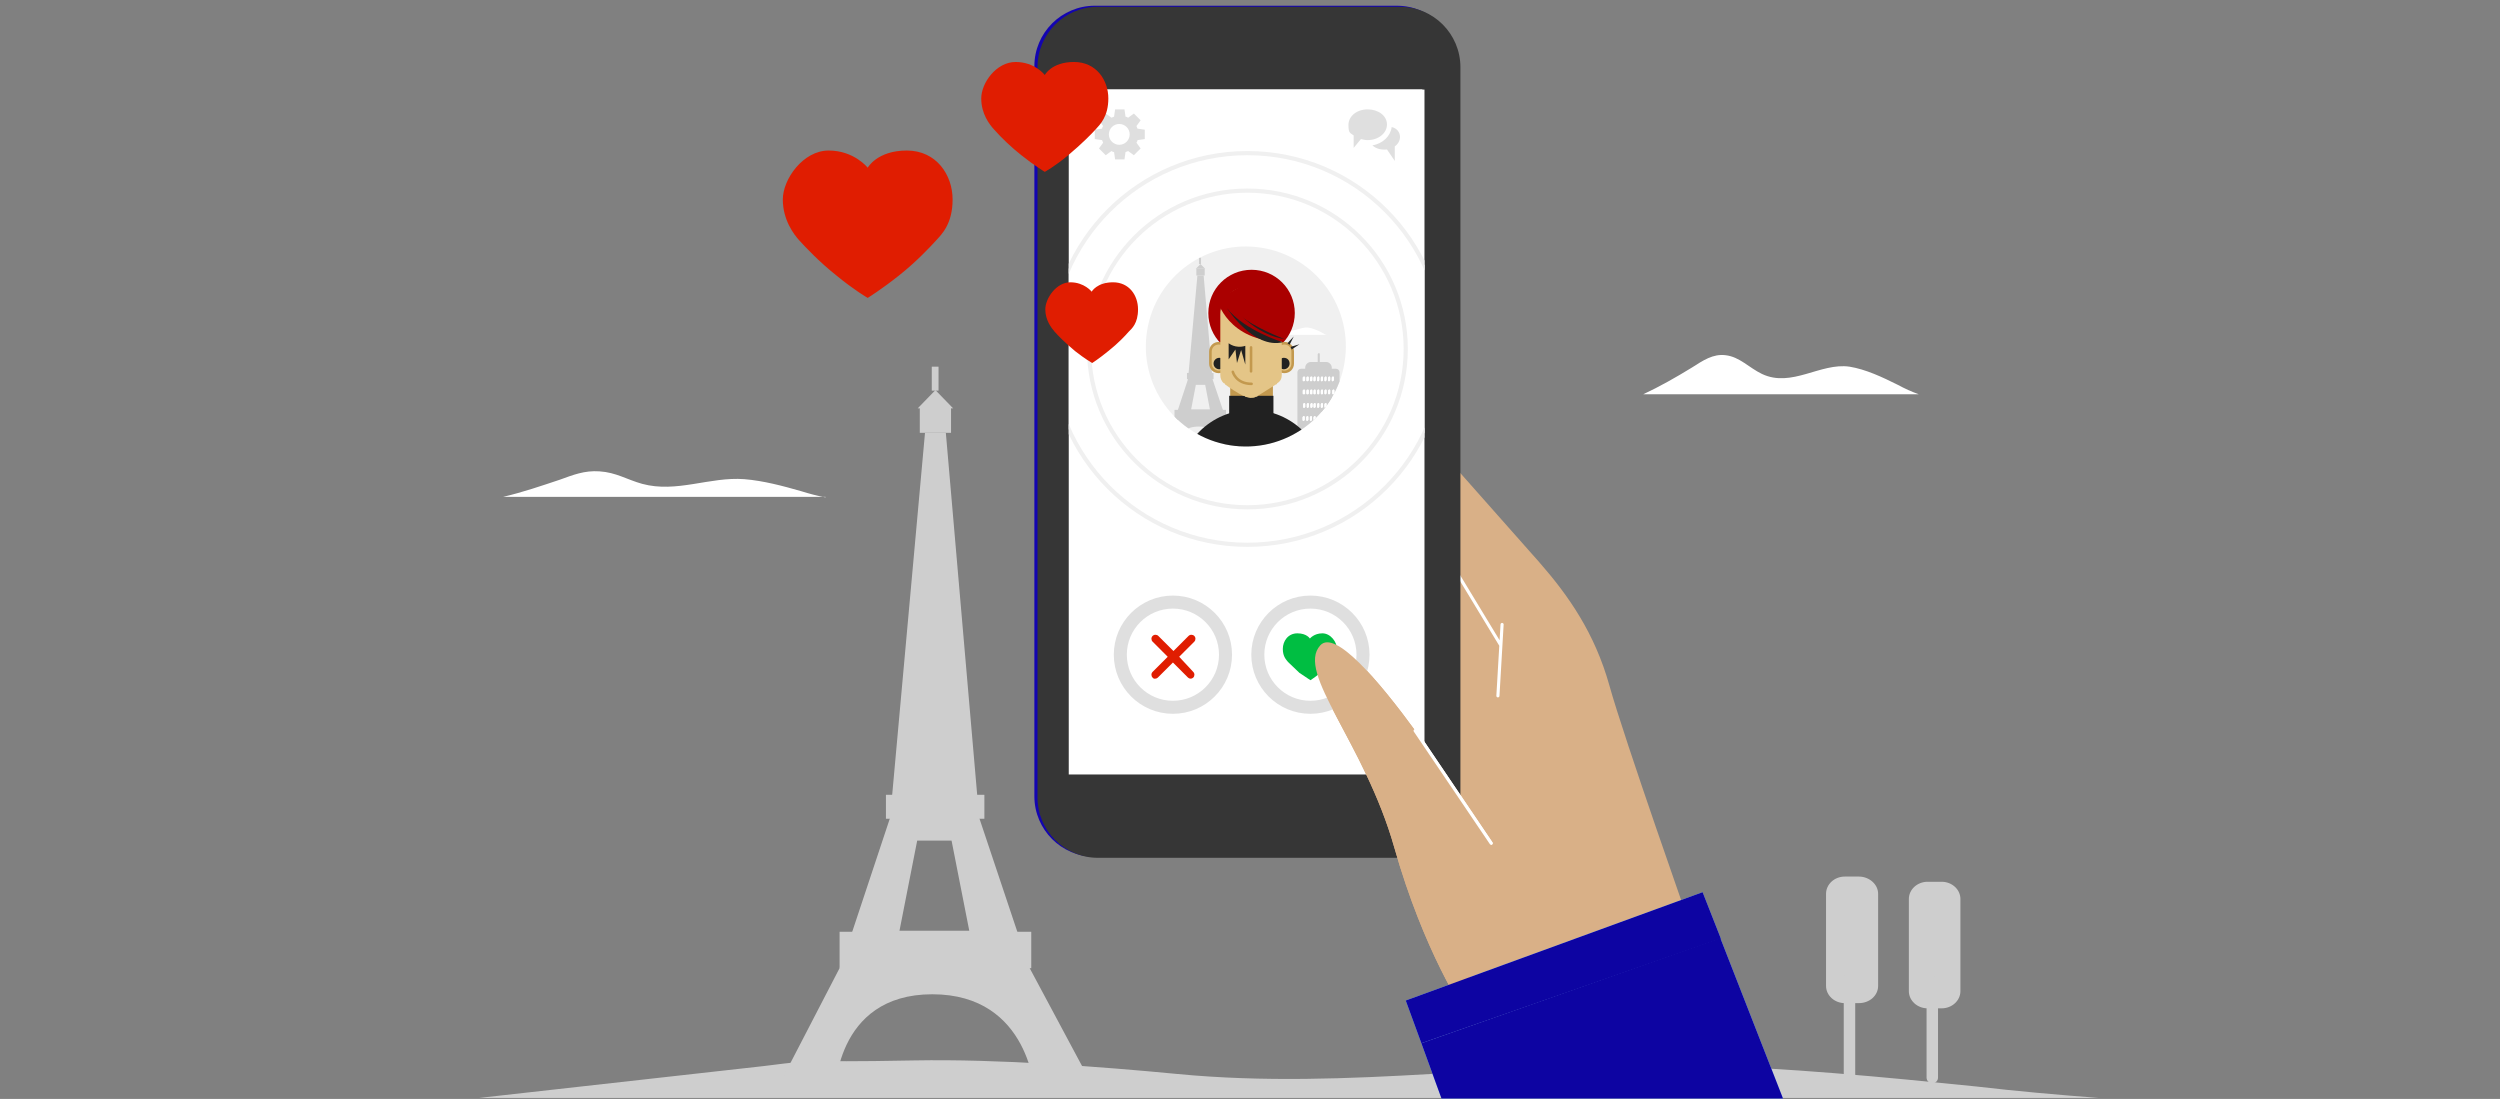 <?xml version="1.0" encoding="UTF-8"?>
<svg id="Layer_1" xmlns="http://www.w3.org/2000/svg" xmlns:xlink="http://www.w3.org/1999/xlink" xmlns:v="https://vecta.io/nano" version="1.1" viewBox="0 0 480 211">
  <rect x="0" y="0" width="480" height="211" fill="#808080" stroke="none"/>
  <!-- Generator: Adobe Illustrator 29.3.1, SVG Export Plug-In . SVG Version: 2.1.0 Build 151)  -->
  <defs>
    <style>
      .st0, .st1, .st2 {
        fill: none;
      }

      .st3 {
        fill: #dfdfdf;
      }

      .st4, .st5 {
        fill: #e4c587;
      }

      .st4, .st1, .st2 {
        stroke-linecap: round;
        stroke-miterlimit: 10;
      }

      .st4, .st2 {
        stroke: #c3994e;
        stroke-width: .5px;
      }

      .st6 {
        fill: #c3994e;
      }

      .st7 {
        fill: #363636;
      }

      .st8 {
        fill: #a00;
      }

      .st9 {
        fill: #cecece;
      }

      .st10 {
        fill: #d9b087;
      }

      .st11 {
        fill: #1304b0;
      }

      .st12 {
        fill: #e01d01;
      }

      .st13 {
        fill: #aaa;
      }

      .st14 {
        fill: #212121;
      }

      .st15 {
        clip-path: url(#clippath-17);
      }

      .st16 {
        clip-path: url(#clippath-19);
      }

      .st17 {
        clip-path: url(#clippath-11);
      }

      .st18 {
        clip-path: url(#clippath-16);
      }

      .st19 {
        clip-path: url(#clippath-18);
      }

      .st20 {
        clip-path: url(#clippath-10);
      }

      .st21 {
        clip-path: url(#clippath-15);
      }

      .st22 {
        clip-path: url(#clippath-13);
      }

      .st23 {
        clip-path: url(#clippath-14);
      }

      .st24 {
        clip-path: url(#clippath-12);
      }

      .st25 {
        clip-path: url(#clippath-31);
      }

      .st26 {
        clip-path: url(#clippath-32);
      }

      .st27 {
        clip-path: url(#clippath-33);
      }

      .st28 {
        clip-path: url(#clippath-34);
      }

      .st29 {
        clip-path: url(#clippath-35);
      }

      .st30 {
        clip-path: url(#clippath-39);
      }

      .st31 {
        clip-path: url(#clippath-30);
      }

      .st32 {
        clip-path: url(#clippath-36);
      }

      .st33 {
        clip-path: url(#clippath-37);
      }

      .st34 {
        clip-path: url(#clippath-38);
      }

      .st35 {
        clip-path: url(#clippath-27);
      }

      .st36 {
        clip-path: url(#clippath-29);
      }

      .st37 {
        clip-path: url(#clippath-26);
      }

      .st38 {
        clip-path: url(#clippath-28);
      }

      .st39 {
        clip-path: url(#clippath-20);
      }

      .st40 {
        clip-path: url(#clippath-21);
      }

      .st41 {
        clip-path: url(#clippath-22);
      }

      .st42 {
        clip-path: url(#clippath-23);
      }

      .st43 {
        clip-path: url(#clippath-24);
      }

      .st44 {
        clip-path: url(#clippath-25);
      }

      .st45 {
        clip-path: url(#clippath-41);
      }

      .st46 {
        clip-path: url(#clippath-42);
      }

      .st47 {
        clip-path: url(#clippath-43);
      }

      .st48 {
        clip-path: url(#clippath-44);
      }

      .st49 {
        clip-path: url(#clippath-45);
      }

      .st50 {
        clip-path: url(#clippath-40);
      }

      .st51 {
        clip-path: url(#clippath-46);
      }

      .st52 {
        clip-path: url(#clippath-1);
      }

      .st53 {
        clip-path: url(#clippath-3);
      }

      .st54 {
        clip-path: url(#clippath-4);
      }

      .st55 {
        clip-path: url(#clippath-2);
      }

      .st56 {
        clip-path: url(#clippath-7);
      }

      .st57 {
        clip-path: url(#clippath-6);
      }

      .st58 {
        clip-path: url(#clippath-9);
      }

      .st59 {
        clip-path: url(#clippath-8);
      }

      .st60 {
        clip-path: url(#clippath-5);
      }

      .st61 {
        fill: #0d04a2;
      }

      .st62, .st63, .st64 {
        fill: #fff;
      }

      .st65 {
        fill: #8dc8fd;
      }

      .st66 {
        fill: #f0f0f0;
      }

      .st63 {
        stroke: #dfdfdf;
        stroke-width: 2.5px;
      }

      .st64 {
        stroke: #f0f0f0;
        stroke-width: .8px;
      }

      .st1 {
        stroke: #fff;
        stroke-width: .6px;
      }

      .st67 {
        fill: #3ca0fd;
      }

      .st68 {
        fill: #00be42;
      }

      .st69 {
        clip-path: url(#clippath);
      }
    </style>
    <clipPath id="clippath">
      <rect class="st0" x="139.6" y="0" width="272.2" height="210.9"/>
    </clipPath>
    <clipPath id="clippath-1">
      <rect class="st0" x="144.2" y="-11.2" width="223.1" height="223.1"/>
    </clipPath>
    <clipPath id="clippath-2">
      <rect class="st0" x="144.2" y="-11.2" width="223.1" height="223.1"/>
    </clipPath>
    <clipPath id="clippath-3">
      <rect class="st0" x="144.2" y="-11.2" width="223.1" height="223.1"/>
    </clipPath>
    <clipPath id="clippath-4">
      <rect class="st0" x="144.2" y="-11.2" width="223.1" height="223.1"/>
    </clipPath>
    <clipPath id="clippath-5">
      <rect class="st0" x="144.2" y="-11.2" width="223.1" height="223.1"/>
    </clipPath>
    <clipPath id="clippath-6">
      <rect class="st0" x="144.2" y="-11.2" width="223.1" height="223.1"/>
    </clipPath>
    <clipPath id="clippath-7">
      <rect class="st0" x="144.2" y="-11.2" width="223.1" height="223.1"/>
    </clipPath>
    <clipPath id="clippath-8">
      <rect class="st0" x="144.2" y="-11.2" width="223.1" height="223.1"/>
    </clipPath>
    <clipPath id="clippath-9">
      <rect class="st0" x="144.2" y="-11.2" width="223.1" height="223.1"/>
    </clipPath>
    <clipPath id="clippath-10">
      <rect class="st0" x="144.2" y="-11.2" width="223.1" height="223.1"/>
    </clipPath>
    <clipPath id="clippath-11">
      <rect class="st0" x="144.2" y="-11.2" width="223.1" height="223.1"/>
    </clipPath>
    <clipPath id="clippath-12">
      <rect class="st0" x="144.2" y="-11.2" width="223.1" height="223.1"/>
    </clipPath>
    <clipPath id="clippath-13">
      <rect class="st0" x="144.2" y="-11.2" width="223.1" height="223.1"/>
    </clipPath>
    <clipPath id="clippath-14">
      <rect class="st0" x="144.2" y="-11.2" width="223.1" height="223.1"/>
    </clipPath>
    <clipPath id="clippath-15">
      <rect class="st0" x="144.2" y="-11.2" width="223.1" height="223.1"/>
    </clipPath>
    <clipPath id="clippath-16">
      <rect class="st0" x="205.2" y="17.2" width="68.3" height="131.5"/>
    </clipPath>
    <clipPath id="clippath-17">
      <circle class="st0" cx="239.3" cy="66.6" r="19.2" transform="translate(135.2 292.1) rotate(-80.8)"/>
    </clipPath>
    <clipPath id="clippath-18">
      <rect class="st0" x="178.3" y="45" width="88.3" height="41.6"/>
    </clipPath>
    <clipPath id="clippath-19">
      <rect class="st0" x="178.3" y="45" width="88.3" height="41.6"/>
    </clipPath>
    <clipPath id="clippath-20">
      <rect class="st0" x="178.3" y="45" width="88.3" height="41.6"/>
    </clipPath>
    <clipPath id="clippath-21">
      <rect class="st0" x="178.3" y="45" width="88.3" height="41.6"/>
    </clipPath>
    <clipPath id="clippath-22">
      <rect class="st0" x="178.3" y="45" width="88.3" height="41.6"/>
    </clipPath>
    <clipPath id="clippath-23">
      <rect class="st0" x="178.3" y="45" width="88.3" height="41.6"/>
    </clipPath>
    <clipPath id="clippath-24">
      <rect class="st0" x="178.3" y="45" width="88.3" height="41.6"/>
    </clipPath>
    <clipPath id="clippath-25">
      <rect class="st0" x="178.3" y="45" width="88.3" height="41.6"/>
    </clipPath>
    <clipPath id="clippath-26">
      <rect class="st0" x="178.3" y="45" width="88.3" height="41.6"/>
    </clipPath>
    <clipPath id="clippath-27">
      <rect class="st0" x="178.3" y="45" width="88.3" height="41.6"/>
    </clipPath>
    <clipPath id="clippath-28">
      <rect class="st0" x="178.3" y="45" width="88.3" height="41.6"/>
    </clipPath>
    <clipPath id="clippath-29">
      <rect class="st0" x="178.3" y="45" width="88.3" height="41.6"/>
    </clipPath>
    <clipPath id="clippath-30">
      <rect class="st0" x="178.3" y="45" width="88.3" height="41.6"/>
    </clipPath>
    <clipPath id="clippath-31">
      <rect class="st0" x="178.3" y="45" width="88.3" height="41.6"/>
    </clipPath>
    <clipPath id="clippath-32">
      <rect class="st0" x="178.3" y="45" width="88.3" height="41.6"/>
    </clipPath>
    <clipPath id="clippath-33">
      <rect class="st0" x="178.3" y="45" width="88.3" height="41.6"/>
    </clipPath>
    <clipPath id="clippath-34">
      <rect class="st0" x="178.3" y="45" width="88.3" height="41.6"/>
    </clipPath>
    <clipPath id="clippath-35">
      <rect class="st0" x="178.3" y="45" width="88.3" height="41.6"/>
    </clipPath>
    <clipPath id="clippath-36">
      <rect class="st0" x="178.3" y="45" width="88.3" height="41.6"/>
    </clipPath>
    <clipPath id="clippath-37">
      <rect class="st0" x="178.3" y="45" width="88.3" height="41.6"/>
    </clipPath>
    <clipPath id="clippath-38">
      <rect class="st0" x="178.3" y="45" width="88.3" height="41.6"/>
    </clipPath>
    <clipPath id="clippath-39">
      <rect class="st0" x="178.3" y="45" width="88.3" height="41.6"/>
    </clipPath>
    <clipPath id="clippath-40">
      <rect class="st0" x="178.3" y="45" width="88.3" height="41.6"/>
    </clipPath>
    <clipPath id="clippath-41">
      <rect class="st0" x="139.6" y="0" width="272.2" height="210.9"/>
    </clipPath>
    <clipPath id="clippath-42">
      <rect class="st0" x="139.6" y="0" width="272.2" height="210.9"/>
    </clipPath>
    <clipPath id="clippath-43">
      <rect class="st0" x="139.6" y="0" width="272.2" height="210.9"/>
    </clipPath>
    <clipPath id="clippath-44">
      <rect class="st0" x="139.6" y="0" width="272.2" height="210.9"/>
    </clipPath>
    <clipPath id="clippath-45">
      <rect class="st0" x="139.6" y="0" width="272.2" height="210.9"/>
    </clipPath>
    <clipPath id="clippath-46">
      <rect class="st0" x="139.6" y="0" width="272.2" height="210.9"/>
    </clipPath>
  </defs>
  <g>
    <path class="st9" d="M402.9,210.8c-7.9-.6-15.8-1.3-23.5-2.2-17.6-1.8-36.2-3.6-54.9-4.1-33.1-1-65.4,4.9-98.5,1.7-14.6-1.4-34.4-2.9-50.4-2.6-24.4.5-16.2-.5-29.1,1.1l-54.5,6.1h310.9Z"/>
    <path class="st9" d="M197.6,185.7l-9.6-28.7-6.4-73.9h-4l-6.7,73.9-9.4,28.3-12.9,24.9h11.7s-.2-19.3,18.7-19.3,19.7,19.1,19.7,19.1h11.9l-13-24.3h0ZM172.7,178.7l3.4-17.3h6.6l3.4,17.3h-13.4Z"/>
    <path class="st9" d="M161.2,178.9h36.8v7h-36.8v-7ZM170.1,152.6h18.9v4.6h-18.9v-4.6ZM176.6,78.3h6v4.8h-6v-4.8Z"/>
    <path class="st9" d="M179.6,74.9l-3.4,3.5h6.8l-3.4-3.5Z"/>
    <path class="st9" d="M178.9,70.4h1.3v4.6h-1.3v-4.6Z"/>
  </g>
  <path class="st62" d="M368.4,75.7c-1.4-.5-2.7-1.1-4-1.8-3-1.5-6.2-3-9.3-3.5-5.6-.8-11.1,4.1-16.8,1.4-2.5-1.2-4.3-3.3-7-3.6-2.4-.3-4.3,1-6.5,2.4-3.1,1.9-6.1,3.6-9.3,5.1h52.9,0ZM158.5,95.5c-1.6-.3-3.1-.7-4.7-1.2-3.5-1-7.2-2-10.9-2.3-6.6-.5-13,2.7-19.6.9-2.9-.8-5-2.2-8.2-2.4-2.9-.2-5.1.7-7.6,1.6-3.6,1.2-7.1,2.4-10.9,3.3h61.9,0Z"/>
  <g class="st69">
    <g>
      <g>
        <g class="st52">
          <ellipse class="st62" cx="255.9" cy="94.5" rx="5.6" ry="4.6"/>
        </g>
        <g class="st55">
          <ellipse class="st62" cx="232.9" cy="96.5" rx="3.7" ry="3.1"/>
        </g>
      </g>
      <g class="st53">
        <path class="st11" d="M210.2,1.1h58c6.4,0,11.6,5.2,11.6,11.6v140.2c0,6.4-5.2,11.6-11.6,11.6h-58c-6.4,0-11.6-5.2-11.6-11.6V12.7c0-6.4,5.2-11.6,11.6-11.6Z"/>
      </g>
      <g class="st54">
        <path class="st67" d="M205.4,17.1h67.7v131.5h-67.7V17.1Z"/>
      </g>
      <g class="st60">
        <path class="st10" d="M280.6,200.7l-4.3-29.5-4.3-61.1,5.7-22.3,17.8,20.1c5.7,6.5,10.7,13.7,13.5,23.7,2.8,10.1,15.7,46.7,15.7,46.7l-42.7,22.3"/>
      </g>
      <g class="st57">
        <path class="st1" d="M278.1,107.3l10,16.5M288.4,119.9l-.8,13.7"/>
      </g>
      <g class="st56">
        <path class="st7" d="M199.2,153.1c0,6.4,5.2,11.6,11.6,11.6h58c6.4,0,11.6-5.2,11.6-11.6V12.9c0-6.4-5.2-11.6-11.6-11.6h-58c-6.4,0-11.6,5.2-11.6,11.6v140.2h0ZM205.9,148.7h67.7V17.3h-67.7v131.4h0ZM218.5,68.8c12.8-4.6,26.8-4.9,39.8-1.1,1,.2,2,.9,2.5,1.8s.7,2,.4,3.1c-.8,3.1-1.8,6.2-3,9.2,0,0-.1,0,0,0,.2-1.4-.9-3.2-3-3.8-10.2-3.2-21.1-3.1-31.1.4-1.5.5-3.2-.3-3.7-1.8h0c-.8-2.5-1.4-5-1.9-7.6-.2,0-.1-.2,0-.2h0ZM249.4,77.6c1.8.4,3.5.8,5.3,1.4,3.2,1.1,3.1,5,1.3,6.2-.2-.9-.9-1.7-1.7-2-3.2-1.2-6.6-2-10.1-2.3,1.9-.8,3.6-1.9,5.2-3.3h0ZM224,85.4c9.3-4.4,19.9-4.8,29.5-1.2.8.3,1.4.9,1.7,1.7.3.8.2,1.7-.2,2.4-1.7,3-3.5,5.9-5.6,8.6.3-1.6-.7-3.2-2.3-3.6-5.1-1.5-10.5-1.3-15.5.6-1.3.5-2.8,0-3.6-1.1-1.5-2.3-2.9-4.7-4.1-7.2-.1,0,0-.2.1-.2h0ZM233.1,99.3c1-.3,3.5-2.2,4.5-3.2l2.5-2.5c2.2,0,4.4.3,6.5.9.8.3,1.5,1,1.8,1.8.3.8.1,1.8-.4,2.5-1.4,1.7-2.8,3.2-4.3,4.7-1.9,1.9-4.9,1.9-6.8,0-1.3-1.4-2.2-2.2-3.7-4-.2,0-.2,0-.1-.2h0Z"/>
      </g>
      <g class="st59">
        <path class="st62" d="M217.9,68.6c12.8-4.6,26.8-4.9,39.8-1.1,2.1.5,3.4,2.6,2.9,4.8h0c-.8,3.2-1.8,6.3-3,9.3,0,0-.1,0,0,0,.2-1.4-.9-3.2-3-3.8-10.2-3.2-21.1-3.1-31.1.4-1.5.5-3.2-.3-3.7-1.8h0c-.8-2.5-1.4-5-1.9-7.6-.1,0,0-.2,0-.2h0ZM248.9,77.4c1.8.4,3.5.8,5.3,1.4,3.2,1.1,3.1,5,1.3,6.2-.2-.9-.9-1.7-1.7-2-3.2-1.2-6.6-2-10.1-2.3,1.9-.8,3.6-1.9,5.2-3.3h0ZM223.5,85.2c9.3-4.4,19.9-4.8,29.5-1.2.8.3,1.4.9,1.7,1.7.3.8.2,1.7-.2,2.4-1.7,3-3.5,5.9-5.6,8.6.3-1.6-.7-3.2-2.3-3.6-5.1-1.5-10.5-1.3-15.5.6-1.3.5-2.8,0-3.6-1.1-1.5-2.3-2.9-4.7-4.1-7.2-.1,0,0,0,.1-.2h0ZM232.6,99.1c1-.3,3.5-2.2,4.5-3.2l2.5-2.5c2.2,0,4.4.3,6.5.9.8.3,1.5,1,1.8,1.8.3.8.1,1.8-.4,2.5-1.4,1.7-2.8,3.2-4.3,4.7-1.9,1.9-4.9,1.9-6.8,0l-3.7-4s-.1,0,0-.2c-.2,0-.1,0-.1,0h0Z"/>
      </g>
      <g class="st58">
        <path class="st13" d="M205.4,17.1h67.7v131.5h-67.7V17.1Z"/>
      </g>
      <g class="st20">
        <path class="st62" d="M205.2,17.2v131.5h68.3V17.2h-68.3Z"/>
      </g>
      <g class="st17">
        <path id="B" class="st10" d="M281.2,194.3s-7.8-11.5-13.5-31.6-19-33.6-14.2-38.8c5.6-6.1,32.8,38.1,32.8,38.1l-5.1,32.3Z"/>
      </g>
      <g class="st24">
        <path class="st1" d="M271.7,140.3l14.6,21.6"/>
      </g>
      <g>
        <g class="st22">
          <path id="C" class="st65" d="M269.9,192.1l57-20.8,3.5,8.9-57.5,20.1-3-8.2Z"/>
        </g>
        <g class="st23">
          <path id="D" class="st65" d="M272.9,200.3l57.4-20.2,24.3,62.2h-66.4l-15.3-42h0Z"/>
        </g>
      </g>
      <g class="st21">
        <g class="st18">
          <g>
            <g>
              <circle class="st64" cx="239.5" cy="67" r="37.6"/>
              <circle class="st64" cx="239.5" cy="67" r="30.4"/>
            </g>
            <g class="st15">
              <g>
                <path class="st66" d="M171.6,45.8h88.3v41.6h-88.3v-41.6Z"/>
                <path class="st9" d="M218.2,85.7h-2.4v-19.4h2.2l.2,19.4Z"/>
                <g class="st19">
                  <path class="st9" d="M266.8,87.3l-3.7-.3-8.6-.6c-5.2,0-10.2.8-15.4.3-2.3-.2-5.4-.5-7.9-.4-3.8,0-2.5,0-4.6.2-2.8.4-5.6.7-8.5,1h48.7v-.2ZM220.1,86.5c0,.5-.4.8-.8.8h-25.3c-.5,0-.8-.4-.8-.8v-8c0-.5.4-.8.8-.8h25.3c.5,0,.8.4.8.8v8ZM218.4,76.9h-2.8c-.1,0-.2,0-.2-.2s.1-.2.2-.2h2.8c.1,0,.2,0,.2.2s-.1.2-.2.2M218.3,70.7h-2.7c-.1,0-.2,0-.2-.2s.1-.2.2-.2h2.7c.1,0,.2,0,.2.2,0,.2-.1.2-.2.2"/>
                </g>
                <g class="st16">
                  <path class="st62" d="M218.6,83.8c-.1,0-.2,0-.2-.2v-.6c0,0,.1-.2.2-.2s.2,0,.2.2v.6c0,0-.1.2-.2.2M217.8,83.8c-.1,0-.2,0-.2-.2v-.6c0,0,.1-.2.2-.2s.2,0,.2.2v.6c0,0,0,.2-.2.2M217.1,83.8c-.1,0-.2,0-.2-.2v-.6c0,0,.1-.2.2-.2s.2,0,.2.2v.6c0,0-.1.2-.2.2M216.2,83.8c-.1,0-.2,0-.2-.2v-.6c0,0,.1-.2.2-.2s.2,0,.2.2v.6c0,0-.1.2-.2.2M215.4,83.8c-.1,0-.2,0-.2-.2v-.6c0,0,.1-.2.2-.2s.2,0,.2.2v.6c0,0-.1.2-.2.2M214.6,83.8c-.1,0-.2,0-.2-.2v-.6c0,0,.1-.2.2-.2s.2,0,.2.2v.6c0,0-.1.2-.2.2M213.8,83.8c-.1,0-.2,0-.2-.2v-.6c0,0,.1-.2.2-.2s.2,0,.2.2v.6c0,0-.1.2-.2.2M213,83.8c-.1,0-.2,0-.2-.2v-.6c0,0,.1-.2.2-.2s.2,0,.2.2v.6c0,0-.1.2-.2.2M212.2,83.8c-.1,0-.2,0-.2-.2v-.6c0,0,.1-.2.2-.2s.2,0,.2.2v.6c0,0-.1.2-.2.2M211.5,83.8c-.1,0-.2,0-.2-.2v-.6c0,0,.1-.2.2-.2s.2,0,.2.2v.6c0,0-.1.2-.2.2M210.7,83.8c-.1,0-.2,0-.2-.2v-.6c0,0,.1-.2.2-.2s.2,0,.2.2v.6c0,0-.1.2-.2.2M209.9,83.8c-.1,0-.2,0-.2-.2v-.6c0,0,.1-.2.2-.2s.2,0,.2.2v.6c0,0-.1.2-.2.2M209.1,83.8c-.1,0-.2,0-.2-.2v-.6c0,0,.1-.2.2-.2s.2,0,.2.2v.6c0,0-.1.2-.2.2M218.5,80.7c-.1,0-.2,0-.2-.2v-.6c0,0,.1-.2.2-.2s.2,0,.2.2v.6c0,0-.1.2-.2.2M217.7,80.7c-.1,0-.2,0-.2-.2v-.6c0,0,.1-.2.2-.2s.2,0,.2.2v.6c0,0,0,.2-.2.2M217,80.7c-.1,0-.2,0-.2-.2v-.6c0,0,.1-.2.2-.2s.2,0,.2.2v.6c0,0-.1.2-.2.2M216.2,80.7c-.1,0-.2,0-.2-.2v-.6c0,0,.1-.2.2-.2s.2,0,.2.2v.6c0,0-.1.2-.2.2M215.4,80.7c-.1,0-.2,0-.2-.2v-.6c0,0,.1-.2.2-.2s.2,0,.2.2v.6c0,0-.1.2-.2.2M214.6,80.7c-.1,0-.2,0-.2-.2v-.6c0,0,.1-.2.2-.2s.2,0,.2.2v.6c0,0-.1.2-.2.2M213.8,80.7c-.1,0-.2,0-.2-.2v-.6c0,0,.1-.2.2-.2s.2,0,.2.2v.6c0,0-.1.2-.2.2M213,80.7c-.1,0-.2,0-.2-.2v-.6c0,0,.1-.2.2-.2s.2,0,.2.2v.6c0,0-.1.2-.2.2M212.2,80.7c-.1,0-.2,0-.2-.2v-.6c0,0,.1-.2.2-.2s.2,0,.2.2v.6c0,0-.1.2-.2.2M211.5,80.7c-.1,0-.2,0-.2-.2v-.6c0,0,.1-.2.2-.2s.2,0,.2.2v.6c0,0-.1.2-.2.2M210.7,80.7c-.1,0-.2,0-.2-.2v-.6c0,0,.1-.2.2-.2s.2,0,.2.2v.6c0,0-.1.2-.2.2M209.9,80.7c-.1,0-.2,0-.2-.2v-.6c0,0,.1-.2.2-.2s.2,0,.2.2v.6c0,0-.1.2-.2.2M209.1,80.7c-.1,0-.2,0-.2-.2v-.6c0,0,.1-.2.2-.2s.2,0,.2.2v.6c0,0-.1.2-.2.2"/>
                </g>
                <g class="st39">
                  <path class="st66" d="M205,87h-7.8c-.7,0-1.3-.6-1.3-1.3v-7.8c0-.7.6-1.3,1.3-1.3h7.8c.7,0,1.3.6,1.3,1.3v7.8c0,.7-.6,1.3-1.3,1.3"/>
                </g>
                <g class="st40">
                  <path class="st9" d="M187,74.9h19.8c.5,0,.8.4.8.8v11.5h-21.5v-11.5c0-.4.4-.8.9-.8"/>
                </g>
                <g class="st41">
                  <path class="st62" d="M186.7,76.8h20.7v2.6h-20.7v-2.6ZM186.7,79.8h20.7v2.6h-20.7v-2.6ZM186.7,82.7h20.7v2.6h-20.7v-2.6Z"/>
                </g>
                <g>
                  <g class="st42">
                    <path class="st9" d="M204.4,79.2h0v-2.3,2.3M201.5,79.2v-2.3,2.3q0,0,0,0M198.5,79.2v-2.3,2.3M195.5,79.2v-2.3,2.3M192.5,79.2h0v-2.3,2.3M189.6,79.2v-2.3,2.3c0,0,0,0,0,0M204.4,82.2h0v-2.3,2.3M201.5,82.2v-2.3,2.3q0,0,0,0M198.5,82.2v-2.3,2.3M195.5,82.2v-2.3,2.3M192.5,82.2h0v-2.3,2.3M189.6,82.2v-2.3,2.3c0,0,0,0,0,0M204.4,85.2h0v-2.3,2.3M201.5,85.2v-2.3,2.3q0,0,0,0M198.5,85.2v-2.3,2.3M195.5,85.2v-2.3,2.3M192.5,85.2h0v-2.3,2.3M189.6,85.2v-2.3,2.3c0,0,0,0,0,0M189.7,75.5c0,0,.2,0,.2-.2v-2.2c0,0,0-.2-.2-.2s-.2,0-.2.2v2.2c0,0,0,.2.2.2M189,75.5c0,0,.2,0,.2-.2v-2.2c0,0,0-.2-.2-.2s-.2,0-.2.2v2.2c0,0,0,.2.2.2"/>
                  </g>
                  <g class="st43">
                    <path class="st9" d="M192.1,75.5c0,0,.2,0,.2-.2v-2.2c0,0,0-.2-.2-.2s-.2,0-.2.2v2.2c0,0,0,.2.2.2M195.2,87.3l-2-.6c-1.5-.5-3.1-1-4.7-1.1-2.8-.3-5.6,1.3-8.4.5-1.2-.4-2.2-1.1-3.5-1.2-1.2,0-2.2.3-3.3.8l-4.6,1.6s26.5,0,26.5,0ZM178.2,82.9c0,.3-.3.6-.6.6h-.4c-.3,0-.6-.3-.6-.6v-3.1c0-.3.3-.6.6-.6h.4c.3,0,.6.3.6.6v3.1Z"/>
                  </g>
                  <g class="st44">
                    <path class="st9" d="M177.5,85.8c0,0-.2,0-.2-.2v-2.9c0,0,0-.2.2-.2s.2,0,.2.2v2.9c0,0,0,.2-.2.2M180.4,83.2c0,.3-.3.6-.6.6h-.4c-.3,0-.6-.3-.6-.6v-3.1c0-.3.3-.6.6-.6h.4c.3,0,.6.3.6.6v3.1Z"/>
                  </g>
                  <g class="st37">
                    <path class="st9" d="M179.6,86.2c0,0-.2,0-.2-.2v-2.9c0,0,0-.2.2-.2s.2,0,.2.2v2.9c0,0,0,.2-.2.2M235.4,80.5l-2.6-7.7-1.7-19.9h-1.2l-1.8,19.9-2.5,7.6-3.5,6.7h3.1s-.1-5.2,5-5.2,5.3,5.1,5.3,5.1h3.2l-3.3-6.5ZM228.7,78.6l.9-4.7h1.8l.9,4.7h-3.6,0Z"/>
                  </g>
                  <g class="st35">
                    <path class="st9" d="M225.5,78.7h9.9v1.9h-9.9v-1.9ZM227.9,71.6h5.1v1.2h-5.1v-1.2ZM229.7,51.6h1.6v1.3h-1.6v-1.3Z"/>
                  </g>
                  <g class="st38">
                    <path class="st9" d="M230.5,50.7l-.9.9h1.8l-.9-.9Z"/>
                  </g>
                  <g class="st36">
                    <path class="st9" d="M230.2,49.5h.4v1.2h-.4v-1.2ZM261.9,83.1c0,.3-.3.5-.6.5h-.4c-.3,0-.6-.2-.6-.5v-2.8c0-.3.3-.5.6-.5h.4c.3,0,.6.2.6.5v2.8Z"/>
                  </g>
                  <g class="st31">
                    <path class="st9" d="M261.1,86c-.1,0-.2,0-.2-.2v-2.9c0,0,.1-.2.2-.2s.2,0,.2.2v2.9c0,0-.1.2-.2.2M264.4,83.2c0,.3-.3.5-.6.5h-.4c-.3,0-.6-.2-.6-.5v-2.8c0-.3.3-.5.6-.5h.4c.3,0,.6.2.6.5v2.8Z"/>
                  </g>
                  <g class="st25">
                    <path class="st9" d="M263.5,86c-.1,0-.2,0-.2-.2v-2.9c0,0,.1-.2.2-.2s.2,0,.2.2v2.9c0,0-.1.2-.2.2M255.7,78c0,.6-.5,1.1-1.1,1.1h-2.9c-.6,0-1.1-.5-1.1-1.1v-7.4c0-.6.5-1.1,1.1-1.1h2.9c.6,0,1.1.5,1.1,1.1v7.4Z"/>
                  </g>
                  <g class="st26">
                    <path class="st9" d="M257.2,85.6c0,.4-.3.7-.7.7,0,0,0,0,0,0h-6.7c-.4,0-.7-.3-.7-.7,0,0,0,0,0,0v-14.1c0-.4.3-.7.7-.7,0,0,0,0,0,0h6.7c.4,0,.7.3.7.7,0,0,0,0,0,0v14.1Z"/>
                  </g>
                </g>
                <g>
                  <g class="st27">
                    <path class="st62" d="M250.4,73.2c-.1,0-.2,0-.2-.2v-.5c0,0,.1-.2.2-.2s.2,0,.2.2v.5c0,0-.1.2-.2.2M251.1,73.2c-.1,0-.2,0-.2-.2v-.5c0,0,.1-.2.2-.2s.2,0,.2.2v.5c0,0-.1.2-.2.2M251.8,73.2c-.1,0-.2,0-.2-.2v-.5c0,0,.1-.2.2-.2s.2,0,.2.2v.5c0,0-.1.2-.2.2M252.4,73.2c-.1,0-.2,0-.2-.2v-.5c0,0,.1-.2.2-.2s.2,0,.2.2v.5c0,0-.1.2-.2.2M253.1,73.2c-.1,0-.2,0-.2-.2v-.5c0,0,.1-.2.2-.2s.2,0,.2.2v.5c0,0-.1.2-.2.2M253.8,73.2c-.1,0-.2,0-.2-.2v-.5c0,0,.1-.2.2-.2s.2,0,.2.2v.5c0,0-.1.2-.2.2M254.5,73.2c-.1,0-.2,0-.2-.2v-.5c0,0,.1-.2.2-.2s.2,0,.2.2v.5c-.1,0-.1.2-.2.2M255.2,73.2c-.1,0-.2,0-.2-.2v-.5c0,0,.1-.2.2-.2s.2,0,.2.2v.5c-.1,0-.1.2-.2.2M255.9,73.2c-.1,0-.2,0-.2-.2v-.5c0,0,.1-.2.2-.2s.2,0,.2.2v.5l-.2.2M250.3,75.7c-.1,0-.2,0-.2-.2v-.5c0,0,.1-.2.2-.2s.2,0,.2.2v.5c0,.2-.1.2-.2.2M251,75.7c-.1,0-.2,0-.2-.2v-.5c0,0,.1-.2.2-.2s.2,0,.2.2v.5c0,.2-.1.2-.2.2M251.7,75.7c-.1,0-.2,0-.2-.2v-.5c0,0,.1-.2.2-.2s.2,0,.2.2v.5c0,.2-.1.2-.2.2M252.4,75.7c-.1,0-.2,0-.2-.2v-.5c0,0,.1-.2.2-.2s.2,0,.2.2v.5c0,.2-.1.2-.2.2M253.1,75.7c-.1,0-.2,0-.2-.2v-.5c0,0,.1-.2.2-.2s.2,0,.2.2v.5c0,.2-.1.2-.2.2M253.8,75.7c-.1,0-.2,0-.2-.2v-.5c0,0,.1-.2.2-.2s.2,0,.2.2v.5c0,.2-.1.2-.2.2M254.5,75.7c-.1,0-.2,0-.2-.2v-.5c0,0,.1-.2.2-.2s.2,0,.2.2v.5q-.1.2-.2.2M255.2,75.7c-.1,0-.2,0-.2-.2v-.5c0,0,.1-.2.2-.2s.2,0,.2.2v.5q-.1.2-.2.2"/>
                  </g>
                  <g class="st28">
                    <path id="E" class="st62" d="M256,75.7c-.1,0-.2,0-.2-.2v-.5c0,0,.1-.2.2-.2s.2,0,.2.2v.5c-.1.2-.2.2-.2.2"/>
                  </g>
                  <g class="st29">
                    <path class="st62" d="M250.4,78.3c-.1,0-.2,0-.2-.2v-.5c0,0,.1-.2.2-.2s.2,0,.2.2v.5c0,0-.1.2-.2.2M251.1,78.3c-.1,0-.2,0-.2-.2v-.5c0,0,.1-.2.2-.2s.2,0,.2.2v.5c0,0-.1.2-.2.2M251.8,78.3c-.1,0-.2,0-.2-.2v-.5c0,0,.1-.2.2-.2s.2,0,.2.2v.5c0,0-.1.2-.2.2M252.4,78.3c-.1,0-.2,0-.2-.2v-.5c0,0,.1-.2.2-.2s.2,0,.2.2v.5c0,0-.1.2-.2.2M253.1,78.3c-.1,0-.2,0-.2-.2v-.5c0,0,.1-.2.2-.2s.2,0,.2.2v.5c0,0-.1.2-.2.2M253.8,78.3c-.1,0-.2,0-.2-.2v-.5c0,0,.1-.2.2-.2s.2,0,.2.2v.5c0,0-.1.2-.2.2M254.5,78.3c-.1,0-.2,0-.2-.2v-.5c0,0,.1-.2.2-.2s.2,0,.2.2v.5c-.1,0-.1.2-.2.2M255.2,78.3c-.1,0-.2,0-.2-.2v-.5c0,0,.1-.2.2-.2s.2,0,.2.2v.5c-.1,0-.1.2-.2.2M255.9,78.3c-.1,0-.2,0-.2-.2v-.5c0,0,.1-.2.2-.2s.2,0,.2.2v.5l-.2.2M250.3,80.8c-.1,0-.2,0-.2-.2v-.5c0,0,.1-.2.2-.2s.2,0,.2.2v.5c0,0-.1.2-.2.2M251,80.8c-.1,0-.2,0-.2-.2v-.5c0,0,.1-.2.2-.2s.2,0,.2.2v.5c0,0-.1.2-.2.2M251.7,80.8c-.1,0-.2,0-.2-.2v-.5c0,0,.1-.2.2-.2s.2,0,.2.2v.5c0,0-.1.2-.2.2M252.4,80.8c-.1,0-.2,0-.2-.2v-.5c0,0,.1-.2.2-.2s.2,0,.2.2v.5c0,0-.1.2-.2.2M253.1,80.8c-.1,0-.2,0-.2-.2v-.5c0,0,.1-.2.2-.2s.2,0,.2.2v.5c0,0-.1.2-.2.2M253.8,80.8c-.1,0-.2,0-.2-.2v-.5c0,0,.1-.2.2-.2s.2,0,.2.2v.5c0,0-.1.2-.2.2M254.5,80.8c-.1,0-.2,0-.2-.2v-.5c0,0,.1-.2.2-.2s.2,0,.2.2v.5c-.1,0-.1.2-.2.2M255.2,80.8c-.1,0-.2,0-.2-.2v-.5c0,0,.1-.2.2-.2s.2,0,.2.2v.5c-.1,0-.1.2-.2.2M255.9,80.8c-.1,0-.2,0-.2-.2v-.5c0,0,.1-.2.2-.2s.2,0,.2.2v.5l-.2.2M250.3,73.2c-.1,0-.2,0-.2-.2v-.5c0,0,.1-.2.2-.2s.2,0,.2.2v.5c0,0-.1.2-.2.2M251,73.2c-.1,0-.2,0-.2-.2v-.5c0,0,.1-.2.2-.2s.2,0,.2.2v.5c0,0-.1.2-.2.2M251.7,73.2c-.1,0-.2,0-.2-.2v-.5c0,0,.1-.2.2-.2s.2,0,.2.2v.5c0,0-.1.2-.2.2M252.4,73.2c-.1,0-.2,0-.2-.2v-.5c0,0,.1-.2.2-.2s.2,0,.2.2v.5c0,0-.1.2-.2.2M253.1,73.2c-.1,0-.2,0-.2-.2v-.5c0,0,.1-.2.2-.2s.2,0,.2.2v.5c0,0-.1.2-.2.2M253.8,73.2c-.1,0-.2,0-.2-.2v-.5c0,0,.1-.2.2-.2s.2,0,.2.2v.5c0,0-.1.2-.2.2M254.5,73.2c-.1,0-.2,0-.2-.2v-.5c0,0,.1-.2.2-.2s.2,0,.2.2v.5c-.1,0-.1.2-.2.2M255.2,73.2c-.1,0-.2,0-.2-.2v-.5c0,0,.1-.2.2-.2s.2,0,.2.2v.5c-.1,0-.1.2-.2.2M255.9,73.2c-.1,0-.2,0-.2-.2v-.5c0,0,.1-.2.2-.2s.2,0,.2.2v.5l-.2.2"/>
                  </g>
                  <g class="st32">
                    <path class="st62" d="M250.4,75.7c-.1,0-.2,0-.2-.2v-.5c0,0,.1-.2.2-.2s.2,0,.2.2v.5c0,.2-.1.2-.2.2M251.1,75.7c-.1,0-.2,0-.2-.2v-.5c0,0,.1-.2.2-.2s.2,0,.2.2v.5c0,.2-.1.2-.2.2M251.8,75.7c-.1,0-.2,0-.2-.2v-.5c0,0,.1-.2.2-.2s.2,0,.2.2v.5c0,.2-.1.2-.2.2M252.4,75.7c-.1,0-.2,0-.2-.2v-.5c0,0,.1-.2.2-.2s.2,0,.2.2v.5c0,.2-.1.2-.2.2M253.1,75.7c-.1,0-.2,0-.2-.2v-.5c0,0,.1-.2.2-.2s.2,0,.2.2v.5c0,.2-.1.2-.2.2M253.8,75.7c-.1,0-.2,0-.2-.2v-.5c0,0,.1-.2.2-.2s.2,0,.2.2v.5c0,.2-.1.2-.2.2M254.5,75.7c-.1,0-.2,0-.2-.2v-.5c0,0,.1-.2.2-.2s.2,0,.2.2v.5q-.1.2-.2.2M255.2,75.7c-.1,0-.2,0-.2-.2v-.5c0,0,.1-.2.2-.2s.2,0,.2.2v.5q-.1.2-.2.2"/>
                  </g>
                  <g class="st33">
                    <path id="E1" data-name="E" class="st62" d="M256,75.7c-.1,0-.2,0-.2-.2v-.5c0,0,.1-.2.2-.2s.2,0,.2.2v.5c-.1.2-.2.2-.2.2"/>
                  </g>
                  <g class="st34">
                    <path class="st62" d="M250.4,78.3c-.1,0-.2,0-.2-.2v-.5c0,0,.1-.2.2-.2s.2,0,.2.2v.5c0,0-.1.2-.2.2M251.1,78.3c-.1,0-.2,0-.2-.2v-.5c0,0,.1-.2.2-.2s.2,0,.2.2v.5c0,0-.1.2-.2.2M251.8,78.3c-.1,0-.2,0-.2-.2v-.5c0,0,.1-.2.2-.2s.2,0,.2.2v.5c0,0-.1.2-.2.2M252.4,78.3c-.1,0-.2,0-.2-.2v-.5c0,0,.1-.2.2-.2s.2,0,.2.2v.5c0,0-.1.2-.2.2M253.1,78.3c-.1,0-.2,0-.2-.2v-.5c0,0,.1-.2.2-.2s.2,0,.2.2v.5c0,0-.1.2-.2.2M253.8,78.3c-.1,0-.2,0-.2-.2v-.5c0,0,.1-.2.2-.2s.2,0,.2.2v.5c0,0-.1.2-.2.2M254.5,78.3c-.1,0-.2,0-.2-.2v-.5c0,0,.1-.2.2-.2s.2,0,.2.2v.5c-.1,0-.1.2-.2.2M255.2,78.3c-.1,0-.2,0-.2-.2v-.5c0,0,.1-.2.2-.2s.2,0,.2.2v.5c-.1,0-.1.2-.2.2M255.9,78.3c-.1,0-.2,0-.2-.2v-.5c0,0,.1-.2.2-.2s.2,0,.2.2v.5l-.2.2M250.3,80.8c-.1,0-.2,0-.2-.2v-.5c0,0,.1-.2.2-.2s.2,0,.2.2v.5c0,0-.1.2-.2.2M251,80.8c-.1,0-.2,0-.2-.2v-.5c0,0,.1-.2.2-.2s.2,0,.2.2v.5c0,0-.1.2-.2.2M251.7,80.8c-.1,0-.2,0-.2-.2v-.5c0,0,.1-.2.2-.2s.2,0,.2.2v.5c0,0-.1.2-.2.2M252.4,80.8c-.1,0-.2,0-.2-.2v-.5c0,0,.1-.2.2-.2s.2,0,.2.2v.5c0,0-.1.2-.2.2M253.1,80.8c-.1,0-.2,0-.2-.2v-.5c0,0,.1-.2.2-.2s.2,0,.2.2v.5c0,0-.1.2-.2.2M253.8,80.8c-.1,0-.2,0-.2-.2v-.5c0,0,.1-.2.2-.2s.2,0,.2.2v.5c0,0-.1.2-.2.2M254.5,80.8c-.1,0-.2,0-.2-.2v-.5c0,0,.1-.2.2-.2s.2,0,.2.2v.5c-.1,0-.1.2-.2.2M255.2,80.8c-.1,0-.2,0-.2-.2v-.5c0,0,.1-.2.2-.2s.2,0,.2.2v.5c-.1,0-.1.2-.2.2M255.9,80.8c-.1,0-.2,0-.2-.2v-.5c0,0,.1-.2.2-.2s.2,0,.2.2v.5l-.2.2M250.9,83.1h4.4v2.4h-4.4v-2.4Z"/>
                  </g>
                  <g class="st30">
                    <path class="st62" d="M250.7,82.6c0,0,.1-.2.2-.2h4.7c.1,0,.2,0,.2.2s-.1.2-.2.2h-4.7c-.1,0-.2,0-.2-.2"/>
                  </g>
                </g>
                <g class="st50">
                  <path class="st9" d="M253.2,67.8c.1,0,.2,0,.2.2v2c0,0-.1.2-.2.2s-.2,0-.2-.2v-2c0,0,.1-.2.2-.2"/>
                </g>
                <path class="st62" d="M254.8,64.3c-.4,0-.7-.3-1.1-.5-.8-.4-1.7-.8-2.5-.9-1.5-.2-3,1.1-4.5.4-.7-.3-1.2-.9-1.9-1s-1.2.3-1.8.6l-2.5,1.4h14.3ZM196.3,65.3l-1.3-.3c-.9-.3-1.9-.5-2.9-.6-1.8,0-3.5.7-5.3.3-.8-.2-1.4-.6-2.2-.6-.8,0-1.4.2-2.1.4l-2.9.9h16.7Z"/>
                <path class="st14" d="M254.4,92.8c0-7.8-6.3-14.1-14.1-14.1s-14.1,6.3-14.1,14.1h28.2Z"/>
                <path class="st8" d="M248.6,60.1c0,4.6-3.7,8.3-8.3,8.3s-8.3-3.7-8.3-8.3,3.7-8.3,8.3-8.3,8.3,3.7,8.3,8.3h0Z"/>
                <path class="st4" d="M245,67.5c0-.9.7-1.6,1.6-1.6,0,0,0,0,0,0h0c.9,0,1.6.7,1.6,1.6,0,0,0,0,0,0v2.3c0,.9-.7,1.6-1.6,1.6,0,0,0,0,0,0h0c-.9,0-1.6-.7-1.6-1.6,0,0,0,0,0,0"/>
                <path class="st14" d="M247.6,69.8c0,.6-.5,1.1-1.1,1.1-.6,0-1.1-.5-1.1-1.1,0-.6.5-1.1,1.1-1.1.7,0,1.1.5,1.1,1.1Z"/>
                <path class="st4" d="M235.6,67.5c0-.9-.7-1.6-1.6-1.6,0,0,0,0,0,0h0c-.9,0-1.6.7-1.6,1.6,0,0,0,0,0,0v2.3c0,.9.7,1.6,1.6,1.6,0,0,0,0,0,0h0c.9,0,1.6-.7,1.6-1.6,0,0,0,0,0,0"/>
                <path class="st14" d="M233,69.8c0,.6.5,1.1,1.1,1.1.6,0,1.1-.5,1.1-1.1,0-.6-.5-1.1-1.1-1.1-.6,0-1.1.5-1.1,1.1Z"/>
                <path class="st6" d="M236.2,69.6h8.2v12.5h-8.2v-12.5Z"/>
                <path class="st14" d="M236,76h8.5v6.5h-8.5v-6.5Z"/>
                <path class="st5" d="M246.1,72v-11.7c0-3-2.6-5.4-5.9-5.4s-5.9,2.4-5.9,5.4v11.7c0,.6.2,1.2.7,1.6.1,0,.2,0,.2.2,1.1.8,2.3,1.6,3.5,2.2.1,0,.3,0,.4.2.3,0,.6.2,1,.2s.7,0,1-.2c.2,0,.3,0,.4-.2l3.5-2.2c.1,0,.2,0,.2-.2.7-.4.9-1,.9-1.6h0Z"/>
                <path class="st2" d="M240.2,66.7v4.6M236.7,71.4s.6,2.3,3.6,2.3"/>
                <path class="st8" d="M233.7,57.6s2,8,12.6,8l.7-6.3-4.8-6.7-8.5,5Z"/>
                <path class="st14" d="M235.9,65.9s1.3,1.1,3.2.5v3.6l-.8-2.8-.8,2.5-.3-2.6-1.3,1.9v-3.1ZM247.2,65.9l1.2-1.3-.8,1.6-.4-.3ZM247.8,66.6l1.7-.5-1.5,1-.2-.5ZM235.6,59.2s5.1,7.9,10.7,6.5c0,0-7.3-2.2-10.7-6.5ZM238.5,60.8s3.5,3.6,8.1,4.3c0,0-6.1-2.4-8.1-4.3Z"/>
              </g>
            </g>
            <g>
              <circle class="st63" cx="251.6" cy="125.7" r="10.1"/>
              <circle class="st63" cx="225.2" cy="125.7" r="10.1"/>
            </g>
            <path class="st68" d="M251.6,130.6s.8-.5,1.9-1.4,1.9-1.7,2.2-2.1c.4-.4,1-1.2,1-2.5s-1.2-3-2.8-3-2.4,1-2.4,1c0,0-.6-1-2.4-1s-2.8,1.5-2.8,3,.7,2.1,1,2.5l2.2,2.1,2.1,1.4Z"/>
            <path class="st12" d="M226.4,126.1l2.9-2.9c.3-.3.3-.8,0-1.1s-.8-.3-1.1,0l-2.9,2.9-2.9-2.9c-.3-.3-.8-.3-1.1,0s-.3.8,0,1.1l2.9,2.9-2.9,2.9c-.3.3-.3.8,0,1.1s.3.2.5.2.4-.1.5-.2l2.9-2.9,2.9,2.9c.1.1.3.2.5.2s.4-.1.5-.2c.3-.3.3-.8,0-1.1l-2.7-2.9h0Z"/>
          </g>
        </g>
      </g>
    </g>
  </g>
  <g class="st45">
    <path class="st3" d="M268.8,26.3c0,.7-.4,1.4-1,1.8v2.8l-1.5-2.2c-1,.1-2.1-.1-2.8-.8,2-.3,3.5-1.8,3.7-3.5,1,.2,1.6,1,1.6,1.9h0ZM262.6,21c-2.1,0-3.7,1.3-3.7,3s.4,1.5,1,2v2.4l1.4-1.7c.4.1.8.2,1.3.2,2,0,3.7-1.3,3.7-3s-1.7-2.9-3.7-2.9Z"/>
  </g>
  <g class="st46">
    <path class="st3" d="M214.1,21l-.2,1.4c-.2.1-.3.1-.5.2l-1.1-.8-1.3,1.3.8,1.1c-.1.2-.2.3-.2.5l-1.4.2v1.8l1.4.2c.1.2.1.3.2.5l-.8,1.1,1.3,1.3,1.1-.8c.2.1.3.2.5.2l.2,1.4h1.8l.2-1.4c.2-.1.3-.1.5-.2l1.1.8,1.3-1.3-.8-1.1c.1-.2.2-.3.2-.5l1.4-.2v-1.8l-1.4-.2c-.1-.2-.1-.3-.2-.5l.8-1.1-1.3-1.3-1.1.8c-.2-.1-.3-.2-.5-.2l-.2-1.4h-1.8ZM214.9,23.8c1.1,0,2,.9,2,2s-.9,2-2,2-2-.9-2-2,.9-2,2-2h0Z"/>
  </g>
  <g class="st47">
    <path class="st12" d="M209.7,69.7s-1.4-.8-3.3-2.3c-1.8-1.5-3.3-3-3.9-3.7s-1.8-2.2-1.8-4.3,2.1-5.2,4.8-5.2,4.1,1.8,4.1,1.8c0,0,1-1.8,4.1-1.8s4.8,2.5,4.8,5.2-1.2,3.7-1.8,4.3c-.6.7-2,2.2-3.9,3.7-1.7,1.4-3.1,2.3-3.1,2.3ZM166.6,57.2s-2.6-1.5-6-4.3c-3.4-2.7-6-5.5-7.1-6.7s-3.2-4-3.2-7.9,3.9-9.4,8.8-9.4,7.5,3.3,7.5,3.3c0,0,1.8-3.3,7.5-3.3s8.8,4.7,8.8,9.4-2.1,6.7-3.2,7.9-3.7,4-7.1,6.7-6,4.3-6,4.3h0ZM200.6,33s-2-1.2-4.5-3.2c-1.9-1.5-3.7-3.2-5.3-5-.8-.9-2.4-2.9-2.4-5.9s2.9-7,6.6-7,5.6,2.5,5.6,2.5c0,0,1.3-2.5,5.6-2.5s6.6,3.5,6.6,7-1.6,5-2.4,5.9-2.8,2.9-5.3,5-4.5,3.2-4.5,3.2Z"/>
  </g>
  <g class="st48">
    <path id="B1" data-name="B" class="st10" d="M281.2,194.3s-7.8-11.5-13.5-31.6-19-33.6-14.2-38.8c5.6-6.1,32.8,38.1,32.8,38.1l-5.1,32.3Z"/>
  </g>
  <g class="st49">
    <path class="st1" d="M271.7,140.3l14.6,21.6"/>
  </g>
  <g class="st51">
    <g>
      <path id="C1" data-name="C" class="st61" d="M269.9,192.1l57-20.8,3.5,8.9-57.5,20.1-3-8.2Z"/>
      <path id="D1" data-name="D" class="st61" d="M272.9,200.3l57.4-20.2,24.3,62.2h-66.4l-15.3-42h0Z"/>
    </g>
  </g>
  <g>
    <path class="st9" d="M360.6,189.3c0,1.8-1.6,3.3-3.7,3.3h-2.7c-2,0-3.6-1.5-3.6-3.3v-17.7c0-1.8,1.6-3.3,3.6-3.3h2.7c2,0,3.7,1.5,3.7,3.3v17.7Z"/>
    <path class="st9" d="M355.1,207.6c-.6,0-1.1-.5-1.1-1.1v-18.5c0-.6.5-1.1,1.1-1.1.6,0,1.1.5,1.1,1.1v18.5c0,.6-.5,1.1-1.1,1.1M376.4,190.3c0,1.8-1.6,3.3-3.6,3.3h-2.7c-2,0-3.6-1.5-3.6-3.3v-17.7c0-1.8,1.6-3.3,3.6-3.3h2.7c2,0,3.6,1.5,3.6,3.3v17.7Z"/>
    <path class="st9" d="M371,208c-.6,0-1.1-.5-1.1-1.1v-18.5c0-.6.5-1.1,1.1-1.1.6,0,1.1.5,1.1,1.1v18.5c0,.6-.5,1.1-1.1,1.1"/>
  </g>
</svg>